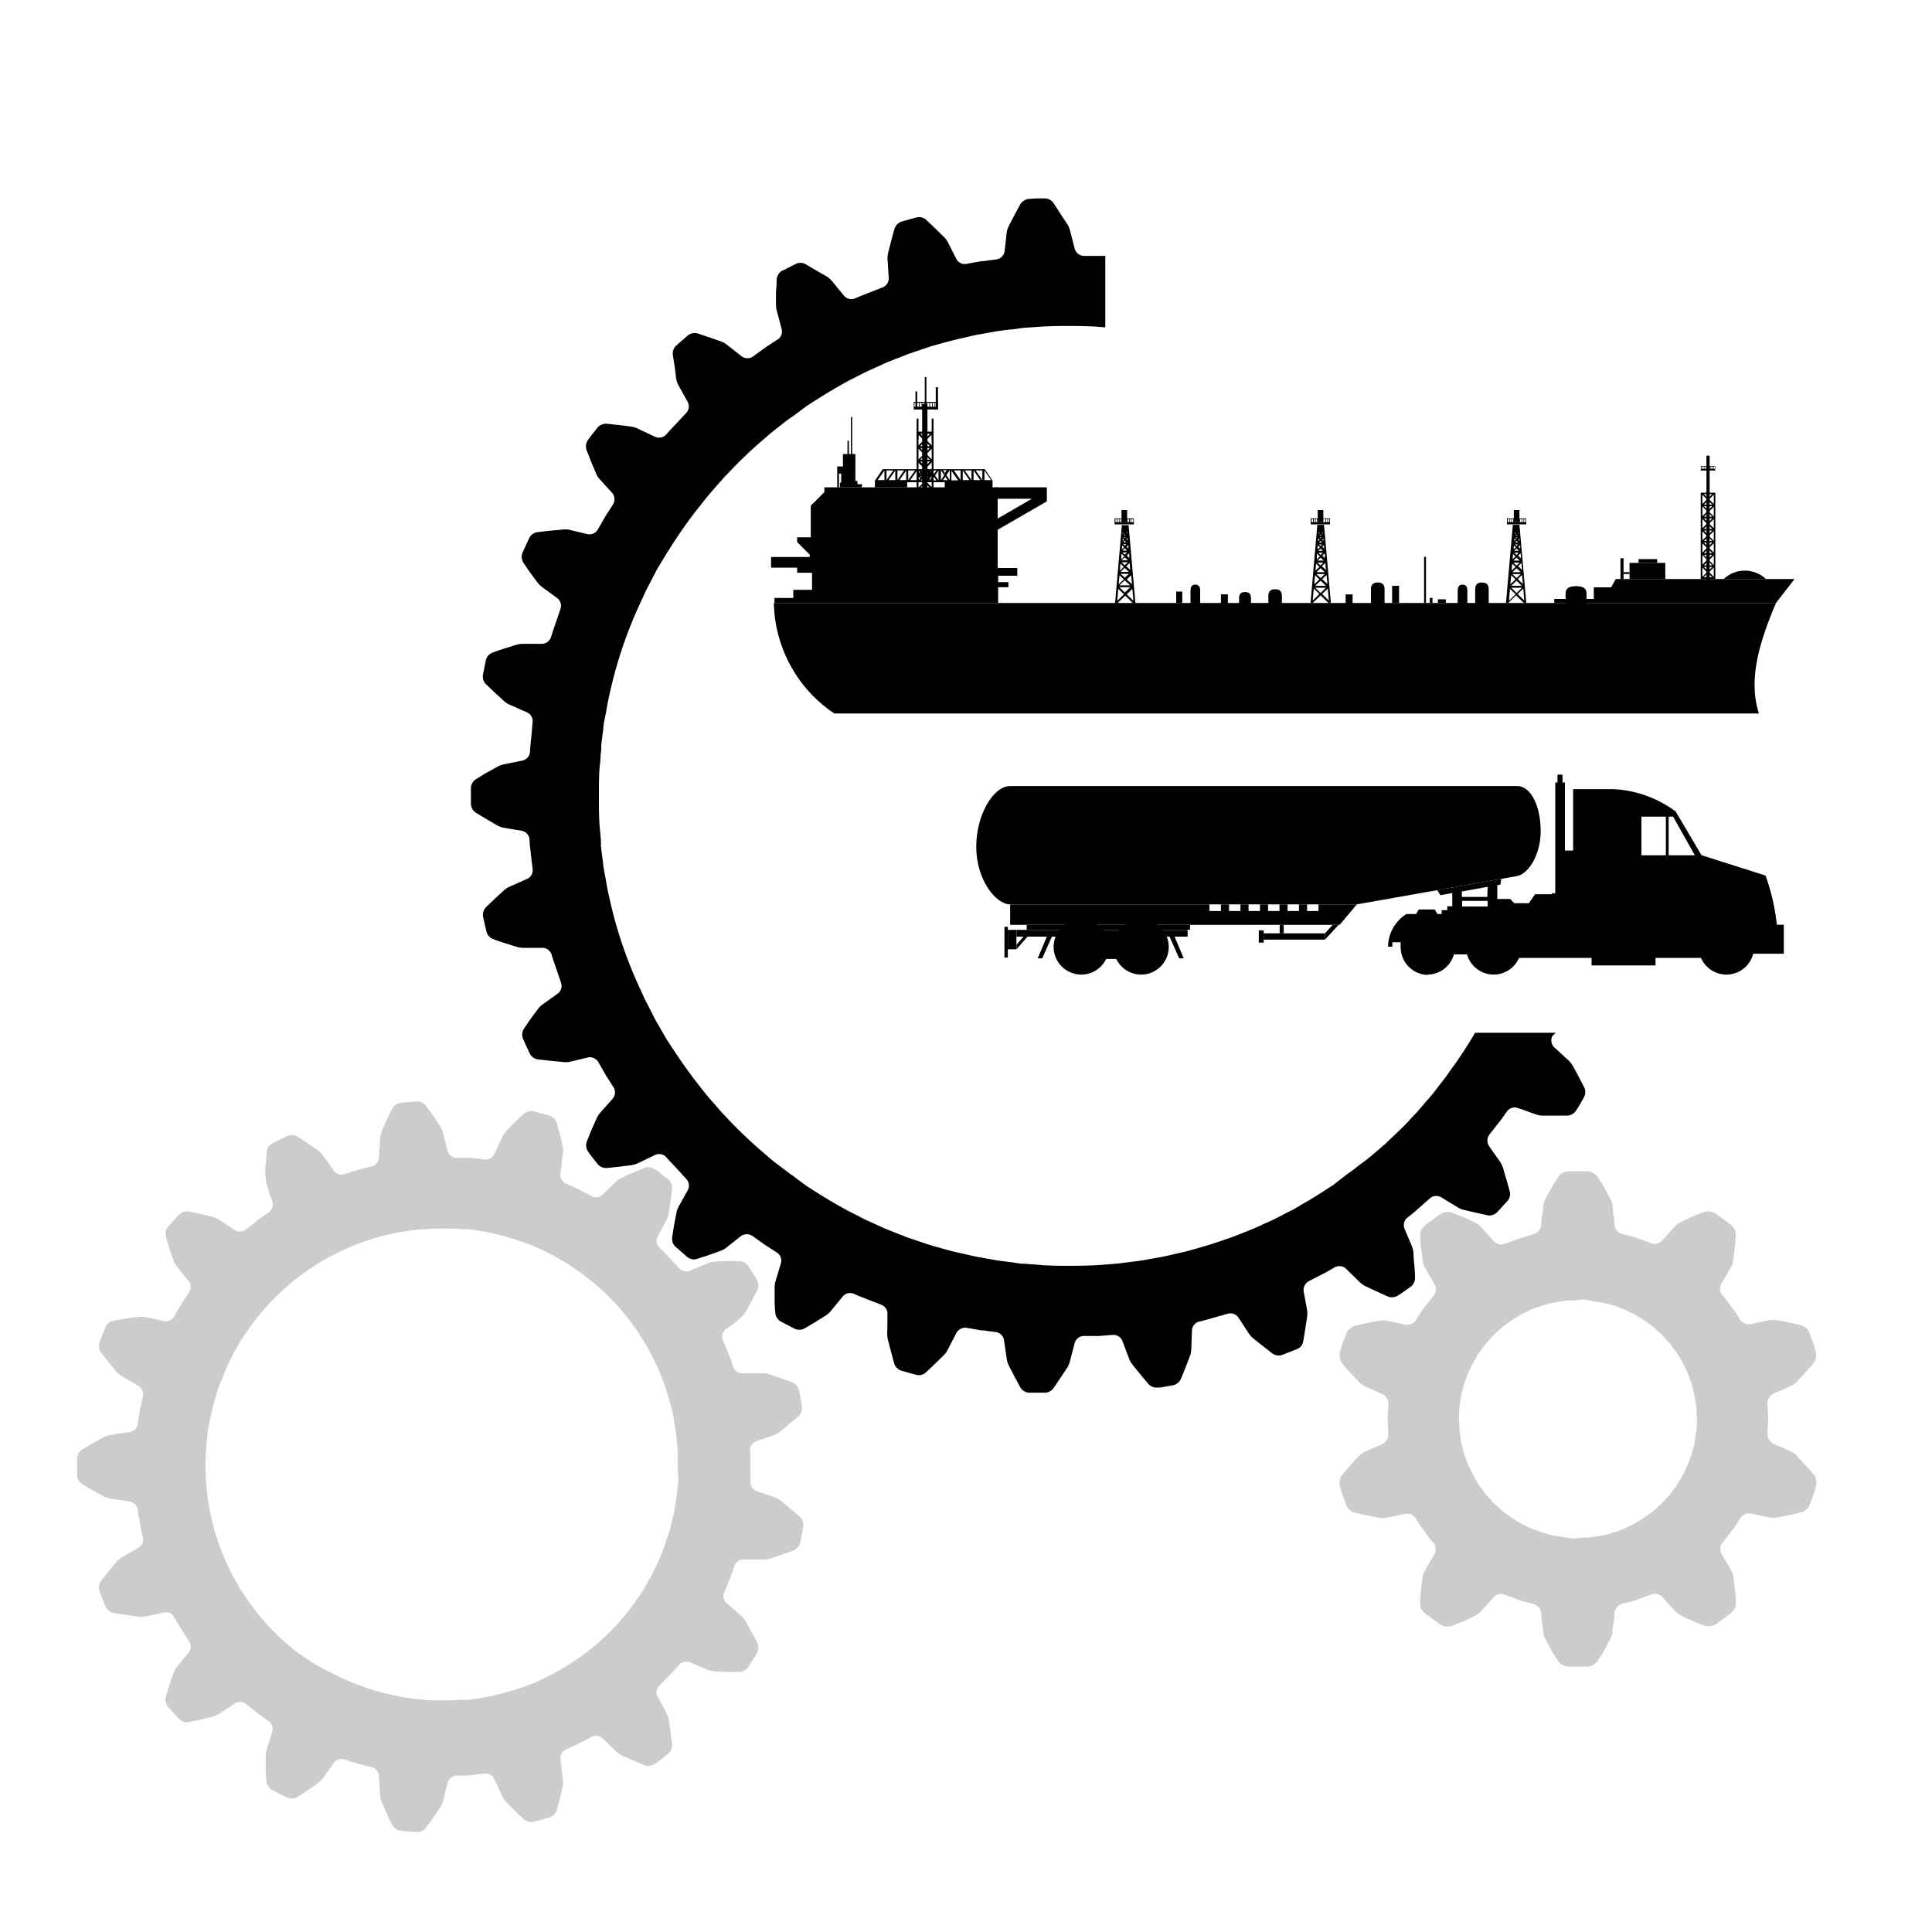 <svg id="Layer_1" data-name="Layer 1" xmlns="http://www.w3.org/2000/svg" viewBox="0 0 200 200"><title>WN</title><path d="M186.9,151.67c-.46-.51-.93-1-.93-1a2.13,2.13,0,0,0-.59-.42l-.89-.4-.89-.38a1.13,1.13,0,0,1-.63-1.09l.07-1.51-.07-1.52a1.11,1.11,0,0,1,.63-1.08l.89-.38.89-.41a2.32,2.32,0,0,0,.59-.41s.47-.47.93-1,.86-1,.86-1a1.45,1.45,0,0,0,.18-1.23l-.07-.27a5.05,5.05,0,0,0-.19-.6l-.31-.85a1.39,1.39,0,0,0-.85-.9l-.41-.11-.92-.21c-.66-.14-1.31-.24-1.31-.24a2.12,2.12,0,0,0-.71,0l-.95.19c-.47.1-.94.22-.94.22a1.1,1.1,0,0,1-1.17-.5l-.4-.65c-.21-.31-.45-.61-.45-.61s-.89-1.22-.93-1.19a1.07,1.07,0,0,1-.13-1.25l.5-.84.49-.86a2,2,0,0,0,.23-.67s.09-.65.16-1.31.1-1.36.1-1.36a1.15,1.15,0,0,0-.13-.59,1.62,1.62,0,0,0-.44-.51l-1.46-1.08a1.48,1.48,0,0,0-1.24-.19s-.64.24-1.25.5-1.2.57-1.2.57a2.28,2.28,0,0,0-.58.44l-.66.72-.64.73a1.08,1.08,0,0,1-1.23.25l-1.42-.52-.22-.08-.51-.13-.73-.19a1.1,1.1,0,0,1-.57-.36,1,1,0,0,1-.27-.59s0-.48-.09-1-.11-1-.11-1a1.94,1.94,0,0,0-.22-.68s-.3-.59-.64-1.18a8.13,8.13,0,0,0-.48-.79l-.23-.35a1.4,1.4,0,0,0-1.11-.55l-.9,0-.91,0a1.4,1.4,0,0,0-1.11.55l-.23.35c-.14.2-.31.49-.48.79-.34.59-.64,1.18-.64,1.18a2.16,2.16,0,0,0-.22.68s0,.49-.11,1-.09,1-.09,1a1,1,0,0,1-.27.59,1.1,1.1,0,0,1-.57.36L158,128l-.51.13-.22.08-1.42.52a1.08,1.08,0,0,1-1.23-.25l-.64-.73-.66-.72a2.12,2.12,0,0,0-.58-.44s-.6-.32-1.2-.57-1.25-.5-1.25-.5a1.48,1.48,0,0,0-1.24.19l-1.46,1.08a1.76,1.76,0,0,0-.44.51,1.15,1.15,0,0,0-.13.59s0,.69.1,1.36.16,1.31.16,1.31a2,2,0,0,0,.23.67l.49.86.5.84a1.07,1.07,0,0,1-.13,1.25s-.93,1.19-.93,1.19-.24.3-.45.61-.39.65-.39.65a1.12,1.12,0,0,1-1.18.5s-.47-.12-.94-.22l-.95-.19a2.12,2.12,0,0,0-.71,0s-.65.1-1.31.24l-.92.21-.41.11a1.39,1.39,0,0,0-.85.9L139,139a5.05,5.05,0,0,0-.19.6l-.07.27a1.45,1.45,0,0,0,.18,1.23s.42.54.86,1,.93,1,.93,1a2.32,2.32,0,0,0,.59.41l.89.41.89.38a1.13,1.13,0,0,1,.64,1.08l-.08,1.52.08,1.51a1.16,1.16,0,0,1-.64,1.09l-.89.38-.89.4a2.13,2.13,0,0,0-.59.42s-.47.46-.93,1-.86,1-.86,1a1.46,1.46,0,0,0-.18,1.23l.07.28a5.6,5.6,0,0,0,.19.59l.31.86a1.41,1.41,0,0,0,.85.9l.41.1c.25.07.59.14.92.21.66.14,1.31.25,1.31.25a2.11,2.11,0,0,0,.71,0l.95-.19.94-.21a1.09,1.09,0,0,1,1.18.5l.39.64c.21.31.45.61.45.61s.89,1.22.93,1.2a1.07,1.07,0,0,1,.13,1.25l-.5.84c-.25.42-.49.85-.49.85a2,2,0,0,0-.23.68s-.09.64-.16,1.31-.1,1.35-.1,1.35a1.19,1.19,0,0,0,.13.6,1.72,1.72,0,0,0,.44.5l1.46,1.08a1.45,1.45,0,0,0,1.24.19s.64-.24,1.25-.5,1.2-.57,1.2-.57a2.09,2.09,0,0,0,.58-.43l.66-.72.64-.73a1.08,1.08,0,0,1,1.23-.26l1.42.52.22.09.51.13.73.18a1.06,1.06,0,0,1,.57.37,1,1,0,0,1,.27.58s0,.48.09,1,.11,1,.11,1a2.16,2.16,0,0,0,.22.68s.3.59.64,1.19c.17.3.34.58.48.79l.23.35a1.42,1.42,0,0,0,1.11.54l.91,0,.9,0a1.42,1.42,0,0,0,1.11-.54l.23-.35c.14-.21.32-.49.48-.79.34-.6.64-1.19.64-1.19a1.94,1.94,0,0,0,.22-.68s0-.48.11-1,.09-1,.09-1a1,1,0,0,1,.27-.58A1.06,1.06,0,0,1,168,166l.73-.18.51-.13.22-.09,1.42-.52a1.08,1.08,0,0,1,1.23.26l.64.73.66.72a2.24,2.24,0,0,0,.58.43s.6.32,1.2.57,1.25.5,1.25.5a1.45,1.45,0,0,0,1.24-.19l1.46-1.08a1.59,1.59,0,0,0,.44-.5,1.19,1.19,0,0,0,.13-.6s0-.69-.1-1.35-.16-1.31-.16-1.31a2,2,0,0,0-.23-.68l-.49-.85-.5-.84a1.07,1.07,0,0,1,.13-1.25s.93-1.2.93-1.2.24-.3.45-.61l.4-.64a1.07,1.07,0,0,1,1.17-.5l.94.21.95.19a2.11,2.11,0,0,0,.71,0s.65-.11,1.31-.25c.33-.07.67-.14.92-.21l.41-.1a1.41,1.41,0,0,0,.85-.9l.31-.86a5.6,5.6,0,0,0,.19-.59l.07-.28a1.46,1.46,0,0,0-.18-1.23S187.34,152.17,186.9,151.67Zm-13.8,2.72-.22.31c-.09.12-.22.23-.34.37l-.39.43a5.19,5.19,0,0,1-.48.45l-.51.48-.59.42a11,11,0,0,1-1.19.78,4.56,4.56,0,0,1-.58.3l-.52.25a8.74,8.74,0,0,1-.82.31l-.31.12a11.11,11.11,0,0,1-1.16.32c-.35.09-.78.11-1.22.2s-.94,0-1.42.09-1,0-1.43-.09-.87-.11-1.22-.2a11.11,11.11,0,0,1-1.16-.32l-.31-.12a8.74,8.74,0,0,1-.82-.31l-.52-.25a4.56,4.56,0,0,1-.58-.3,12.13,12.13,0,0,1-1.19-.78l-.59-.42c-.17-.17-.34-.32-.51-.48a5.19,5.19,0,0,1-.48-.45l-.39-.43c-.12-.14-.24-.25-.34-.37l-.22-.31-.2-.27-.21-.26c-.12-.17-.26-.44-.45-.75a12.4,12.4,0,0,1-1.1-2.41,5.41,5.41,0,0,1-.19-.69c-.05-.23-.13-.45-.17-.67-.06-.45-.14-.87-.18-1.23,0-.73-.07-1.21-.07-1.21s0-.49.07-1.22c0-.36.12-.77.18-1.22,0-.22.12-.45.17-.68a5.91,5.91,0,0,1,.19-.69,12.4,12.4,0,0,1,1.1-2.41c.19-.31.33-.58.45-.75l.21-.26.2-.27.22-.31.34-.36.39-.44a5.19,5.19,0,0,1,.48-.45l.51-.47.59-.43a12.13,12.13,0,0,1,1.19-.78,3.49,3.49,0,0,1,.58-.29l.52-.26a8.74,8.74,0,0,1,.82-.31l.31-.12s.46-.12,1.16-.31c.35-.09.78-.12,1.22-.2s.94,0,1.43-.1,1,0,1.42.1.87.11,1.22.2c.7.19,1.17.29,1.16.31l.31.12a8.74,8.74,0,0,1,.82.31l.52.26a3.49,3.49,0,0,1,.58.29,11,11,0,0,1,1.19.78l.59.43.51.47a5.19,5.19,0,0,1,.48.45l.39.44c.12.13.25.25.34.36l.22.31.2.27.21.26c.13.17.26.44.46.75a13,13,0,0,1,1.09,2.41,5.91,5.91,0,0,1,.19.69c.05.23.13.46.17.68.06.45.14.86.19,1.22,0,.73.06,1.22.06,1.22s0,.48-.06,1.21c-.05.36-.13.78-.19,1.23,0,.22-.12.44-.17.67a5.41,5.41,0,0,1-.19.69,13,13,0,0,1-1.09,2.41c-.2.31-.33.58-.46.75l-.21.26Z" style="fill:#ccc"/><path d="M78.28,149.2l.91-.31.92-.33a2.44,2.44,0,0,0,.61-.34L81,148l.67-.57c.49-.41,1-.85,1-.85a1.14,1.14,0,0,0,.33-1.06s-.07-.39-.13-.77-.15-.78-.15-.78a1.19,1.19,0,0,0-.7-.86s-.6-.24-1.21-.45-1.22-.4-1.22-.4a2.12,2.12,0,0,0-.7-.1l-1,0-1,0a1,1,0,0,1-1-.69l-.23-.68c-.12-.34-.26-.67-.26-.67l-.26-.67c-.07-.17-.14-.34-.2-.46l-.09-.2a1,1,0,0,1,.28-1.19L76,137l.72-.63a2.17,2.17,0,0,0,.45-.55s.32-.55.63-1.12.6-1.14.6-1.14a1.22,1.22,0,0,0-.07-1.11s-.19-.35-.41-.68l-.42-.66a1.17,1.17,0,0,0-1-.56l-1.3,0c-.64,0-1.27.06-1.27.06a2.25,2.25,0,0,0-.69.17l-.9.37-.89.38a1,1,0,0,1-1.18-.28l-1-1.09-1-1a1,1,0,0,1-.18-1.2l.47-.85.45-.86a2,2,0,0,0,.22-.67s.1-.63.19-1.27.15-1.29.15-1.29a1.16,1.16,0,0,0-.47-1l-.62-.48c-.31-.25-.64-.47-.64-.47a1.18,1.18,0,0,0-1.09-.18l-.38.15-.82.35c-.6.25-1.17.52-1.17.52a2.63,2.63,0,0,0-.59.39l-.69.67-.7.68a1,1,0,0,1-1.2.17s-.31-.19-.64-.35l-.64-.33-.2-.1-.45-.21-.66-.3a1,1,0,0,1-.59-1.06l.12-1,.12-1a2.42,2.42,0,0,0,0-.71l-.08-.39c0-.24-.12-.55-.2-.86-.16-.62-.34-1.25-.34-1.25a1.18,1.18,0,0,0-.8-.78l-1.51-.43a1.22,1.22,0,0,0-1.09.24s-.48.44-.94.89c-.23.22-.45.45-.62.63l-.28.29a2.07,2.07,0,0,0-.4.58l-.41.88-.4.88a1,1,0,0,1-1.06.59l-.72-.09-.71-.08-.72,0-.5,0h-.22a1,1,0,0,1-.94-.77s-.12-.47-.23-.94l-.24-.94a2.33,2.33,0,0,0-.29-.64s-.35-.53-.72-1.06-.76-1.06-.76-1.06a1.13,1.13,0,0,0-1-.42l-.78.06c-.39,0-.78.08-.78.08a1.18,1.18,0,0,0-.93.61l-.18.36c-.11.22-.25.51-.38.8-.27.6-.51,1.19-.51,1.19a2.34,2.34,0,0,0-.17.68l-.06,1-.06,1a1,1,0,0,1-.78.94l-.7.16-.69.2-.7.2-.68.23a1,1,0,0,1-1.16-.4l-.55-.78-.57-.79a2.12,2.12,0,0,0-.5-.49s-.52-.38-1.06-.74-1.08-.7-1.08-.7a1.22,1.22,0,0,0-1.12,0l-.22.1-.48.25-.7.35a1.16,1.16,0,0,0-.65.91s0,.65-.09,1.29,0,1.28,0,1.28a2.32,2.32,0,0,0,.09.7s.15.46.29.93l.3.92a1,1,0,0,1-.39,1.15l-.59.42-.4.28-.18.14-.56.45-.57.44a1,1,0,0,1-1.21.07l-.81-.54-.81-.53a2.15,2.15,0,0,0-.64-.28s-.62-.16-1.25-.3-1.27-.27-1.27-.27a1.17,1.17,0,0,0-1,.38l-.54.57-.52.59a1.18,1.18,0,0,0-.28,1.07s.18.63.38,1.24.42,1.21.42,1.21a2.3,2.3,0,0,0,.33.62l.61.76.61.75a1,1,0,0,1,.05,1.22l-.13.18-.27.42-.39.6-.37.62-.36.63a1,1,0,0,1-1.11.49l-.94-.21-1-.2a2.11,2.11,0,0,0-.71,0s-.64.06-1.27.16l-1.28.22a1.16,1.16,0,0,0-.84.72s-.14.37-.29.74l-.28.73a1.2,1.2,0,0,0,.14,1.11s.39.52.79,1,.83,1,.83,1a2.31,2.31,0,0,0,.54.45l.84.49.84.48a1,1,0,0,1,.49,1.11l-.16.71c-.08.35-.14.71-.14.71l-.12.7c-.07.36-.11.72-.11.72a1,1,0,0,1-.86.86l-1,.14-1,.16a2.25,2.25,0,0,0-.66.23s-.57.3-1.13.62l-.77.45-.35.21a1.16,1.16,0,0,0-.51,1l0,.78,0,.78a1.16,1.16,0,0,0,.51,1l.35.21.77.45c.56.32,1.13.62,1.13.62a2.25,2.25,0,0,0,.66.23l1,.15,1,.15a1,1,0,0,1,.86.86s0,.36.11.71l.12.71s.06.36.14.71l.16.71a1,1,0,0,1-.49,1.11l-.84.48-.84.49a2.31,2.31,0,0,0-.54.45s-.42.48-.83,1-.79,1-.79,1a1.2,1.2,0,0,0-.14,1.11l.28.73c.15.37.29.74.29.74a1.18,1.18,0,0,0,.84.72s.65.12,1.28.21,1.27.17,1.27.17a2.11,2.11,0,0,0,.71,0l1-.2.94-.21a1,1,0,0,1,1.11.49l.36.63c.18.31.37.61.37.61l.39.61.27.42.13.18a1,1,0,0,1-.05,1.22s-.31.37-.61.75l-.61.76a2.16,2.16,0,0,0-.33.62s-.22.59-.42,1.21-.38,1.24-.38,1.24a1.18,1.18,0,0,0,.28,1.07l.52.59.54.57a1.17,1.17,0,0,0,1,.38l1.27-.27c.63-.14,1.25-.3,1.25-.3a2.15,2.15,0,0,0,.64-.28l.81-.53.81-.54a1,1,0,0,1,1.21.06l.57.45.56.45.18.14.4.28.59.42a1,1,0,0,1,.39,1.15l-.3.92c-.14.46-.29.93-.29.93a2.32,2.32,0,0,0-.09.7s0,.64,0,1.28.09,1.29.09,1.29a1.13,1.13,0,0,0,.65.9l.7.36.48.25.22.1a1.22,1.22,0,0,0,1.12,0s.55-.34,1.08-.7,1.06-.74,1.06-.74a2.12,2.12,0,0,0,.5-.49l.57-.79.55-.78a1,1,0,0,1,1.16-.4l.68.23.7.2.69.2.7.16a1,1,0,0,1,.78.94l.06,1,.06,1a2.34,2.34,0,0,0,.17.68s.24.59.51,1.18c.13.3.27.59.38.81l.18.36a1.18,1.18,0,0,0,.93.61s.39.06.78.08l.78.06a1.13,1.13,0,0,0,1-.42s.39-.53.76-1.06.72-1.06.72-1.06a2.33,2.33,0,0,0,.29-.64l.24-.94c.11-.47.23-.94.23-.94a1,1,0,0,1,.94-.77h.22l.5,0,.72-.05.71-.08.72-.09a1,1,0,0,1,1.06.59l.4.88.41.88a2.07,2.07,0,0,0,.4.58l.28.29c.17.18.39.41.62.63.46.45.94.89.94.89a1.22,1.22,0,0,0,1.09.24l1.51-.43a1.18,1.18,0,0,0,.8-.78s.18-.63.34-1.25c.08-.31.15-.62.2-.86l.08-.39a2.44,2.44,0,0,0,0-.71l-.12-1-.12-1a1,1,0,0,1,.59-1.06l.66-.3.45-.21.2-.1.64-.33c.33-.16.64-.35.64-.35a1,1,0,0,1,1.2.17l.7.68.69.66a2.36,2.36,0,0,0,.59.4s.57.27,1.17.52l.82.35.38.15a1.18,1.18,0,0,0,1.09-.18s.33-.22.64-.47l.62-.48a1.16,1.16,0,0,0,.47-1s-.07-.66-.15-1.29-.19-1.27-.19-1.27a2,2,0,0,0-.22-.67l-.45-.86-.47-.85a1,1,0,0,1,.18-1.2l1-1,1-1.09a1,1,0,0,1,1.18-.29l.89.39.9.37a2,2,0,0,0,.69.16s.63.05,1.27.07l1.3,0a1.17,1.17,0,0,0,1-.56l.42-.67c.22-.32.41-.67.41-.67a1.22,1.22,0,0,0,.07-1.11s-.28-.57-.6-1.14-.63-1.12-.63-1.12a2.17,2.17,0,0,0-.45-.55l-.72-.63-.74-.63a1,1,0,0,1-.28-1.19l.09-.2c.06-.12.13-.29.2-.46l.26-.67s.14-.33.26-.67.23-.68.23-.68a1,1,0,0,1,1-.69l1,0,1,0a2.42,2.42,0,0,0,.7-.1l1.22-.4c.61-.21,1.21-.45,1.21-.45a1.19,1.19,0,0,0,.7-.86s.08-.39.15-.78.13-.77.13-.77a1.14,1.14,0,0,0-.33-1.06l-1-.86-.67-.56-.32-.25a2.16,2.16,0,0,0-.61-.34l-.92-.33-.91-.31a1,1,0,0,1-.68-1l0-1.44,0-1.44A1,1,0,0,1,78.28,149.2Zm-8.06,3.87a27.48,27.48,0,0,1-.38,3.09c-.08.56-.25,1.1-.35,1.62s-.27,1-.41,1.39-.25.73-.33,1l-.14.36-.15.36c-.08.23-.23.55-.4.94a24.68,24.68,0,0,1-3.27,5.27c-.55.66-.92,1.08-.92,1.08l-.27.28c-.18.17-.41.45-.72.73a26.59,26.59,0,0,1-2.36,2,23.37,23.37,0,0,1-2.6,1.71,10,10,0,0,1-.9.49l-.34.18-.35.17-.93.43a26.32,26.32,0,0,1-2.93,1,26,26,0,0,1-3,.66l-1,.13a3.49,3.49,0,0,1-.39,0l-.39,0c-.24,0-.6.06-1,.06s-.93,0-1.46,0-1.1,0-1.66-.1a21.86,21.86,0,0,1-3.07-.48c-.83-.17-1.37-.34-1.37-.34s-.55-.14-1.35-.43a24.42,24.42,0,0,1-2.86-1.2A25.79,25.79,0,0,1,32.16,172l-.84-.59L31,171.2,30.7,171c-.19-.16-.48-.36-.79-.65a25.62,25.62,0,0,1-2.25-2.16,27.34,27.34,0,0,1-1.94-2.43c-.25-.34-.44-.65-.57-.86l-.21-.32-.06-.09a1.75,1.75,0,0,1-.15-.24l-.51-.89a25.6,25.6,0,0,1-1.29-2.82c-.23-.52-.38-1.07-.56-1.57s-.29-1-.38-1.39l-.23-1-.07-.38-.07-.39a9.85,9.85,0,0,1-.14-1,23.13,23.13,0,0,1,0-6.22c0-.42.09-.77.14-1s.07-.38.07-.38l.07-.38.23-1c.09-.41.25-.88.38-1.39s.33-1.05.56-1.57A25.6,25.6,0,0,1,24.22,140l.51-.89a1.75,1.75,0,0,1,.15-.24l.06-.09.21-.33c.13-.2.32-.51.57-.85a27.34,27.34,0,0,1,1.94-2.43A25.62,25.62,0,0,1,29.91,133c.31-.29.6-.49.79-.65l.31-.24.31-.23.84-.59a25.79,25.79,0,0,1,2.69-1.56,24.42,24.42,0,0,1,2.86-1.2c.8-.29,1.35-.43,1.35-.43s.54-.17,1.37-.34a23.3,23.3,0,0,1,3.07-.49c.56,0,1.13-.09,1.66-.09s1,0,1.46,0,.78,0,1,.06l.39,0,.39,0,1,.13a26,26,0,0,1,3,.66,26.32,26.32,0,0,1,2.93,1l.93.43.35.17.34.18a10,10,0,0,1,.9.49,23.37,23.37,0,0,1,2.6,1.71,28.4,28.4,0,0,1,2.36,2c.31.29.54.57.72.74l.27.28s.37.42.92,1.08a24.68,24.68,0,0,1,3.27,5.27c.17.39.32.71.4.94l.15.36.14.36c.08.24.19.57.33,1s.25.88.41,1.39.27,1.06.35,1.62a27.48,27.48,0,0,1,.38,3.09l0,1.42Z" style="fill:#ccc"/><path d="M161.06,106.91H152.7l-.33.57c-.7,1.11-1.4,2.23-2,3l-.7,1-.27.35-1,1.3c-.31.39-.7.81-1.1,1.28l-.62.73c-.23.23-.46.47-.68.71-.89,1-1.88,1.85-2.58,2.55l-1.25,1.07s-.49.45-1.28,1c-.39.3-.83.67-1.33,1L138,122.68c-1.11.71-2.21,1.44-3.08,1.91l-1,.6-.41.2-1.46.75c-.44.23-1,.45-1.53.71l-.87.39-.92.36c-1.21.51-2.47.9-3.4,1.22l-1.58.46-.44.12a10.72,10.72,0,0,1-1.16.29l-1.64.38-1.9.34c-.65.13-1.31.18-1.92.27l-.88.11-.8.07-1.64.12s-2.65.13-5.29,0l-1.93-.15c-.62,0-1.18-.14-1.68-.19l-1.18-.15-.45-.08-1.62-.29c-.49-.08-1-.23-1.64-.36l-.93-.21c-.32-.08-.63-.18-1-.27-.63-.19-1.27-.34-1.85-.55l-1.6-.54c-.47-.15-.84-.33-1.11-.42l-.43-.17-.42-.17c-.27-.1-.65-.25-1.09-.46l-1.54-.7-1.73-.88c-2.32-1.23-4.51-2.71-4.51-2.71l-1.34-1c-.42-.28-.86-.64-1.35-1s-1-.78-1.5-1.23a45.94,45.94,0,0,1-3.83-3.62l-.31-.33c-.2-.21-.48-.51-.8-.89l-1.11-1.27-1.2-1.53c-1.59-2.1-3-4.35-3-4.35l-.82-1.43c-.26-.42-.51-.94-.79-1.49s-.6-1.13-.85-1.74a44.81,44.81,0,0,1-2-4.89,44,44,0,0,1-1.41-5.07c-.16-.64-.26-1.29-.37-1.9s-.23-1.17-.27-1.66c-.13-1-.21-1.64-.21-1.64a4.33,4.33,0,0,1,0-.45c0-.29-.05-.7-.09-1.19C62,85,62,83.71,62,82.39s0-2.64.15-3.63c0-.49.07-.9.09-1.19a4.33,4.33,0,0,1,0-.45s.08-.65.21-1.63c0-.5.16-1.06.27-1.67s.21-1.26.37-1.9a44,44,0,0,1,1.41-5.07,44.81,44.81,0,0,1,2-4.89c.25-.61.56-1.19.85-1.74s.53-1.06.79-1.49L69,57.31s1.37-2.26,3-4.36l1.2-1.52c.41-.47.78-.91,1.11-1.28s.6-.68.8-.89l.31-.32a45.14,45.14,0,0,1,3.83-3.63c.49-.45,1-.84,1.5-1.23s.93-.74,1.35-1l1.34-1s2.19-1.48,4.51-2.72l1.73-.88,1.54-.69a10.78,10.78,0,0,1,1.09-.47l.42-.17.43-.16c.27-.1.64-.28,1.11-.43l1.6-.54c.58-.21,1.22-.36,1.85-.55l1-.26.93-.22c.6-.13,1.15-.28,1.64-.36l1.62-.29.45-.08,1.18-.15c.5,0,1.06-.16,1.68-.19L108,33.8c2.64-.13,5.29,0,5.29,0l1.13.09v-7.4l-.74,0-.23,0H113l-.75,0a1,1,0,0,1-1-.77l-.49-1.88a2,2,0,0,0-.28-.64l-.7-1.06L109.05,21a1.15,1.15,0,0,0-1-.46s-.38,0-.75,0l-.76.05a1.16,1.16,0,0,0-.92.56L105,22.29c-.14.28-.29.56-.4.77l-.18.36a2.27,2.27,0,0,0-.21.67L104,26a1,1,0,0,1-.89.86l-.74.09-.5.08-.23,0-1.46.26A1,1,0,0,1,99,26.81l-.87-1.72a2.33,2.33,0,0,0-.42-.57l-.91-.89-.94-.89a1.1,1.1,0,0,0-1-.23l-1.46.41a1.16,1.16,0,0,0-.79.73l-.11.38c-.06.24-.15.55-.23.86l-.32,1.24a2.45,2.45,0,0,0-.07.71L92,28.77a1,1,0,0,1-.68,1l-1.39.54-.69.28c-.35.13-.68.28-.68.28a1,1,0,0,1-1.2-.27l-1.23-1.5a2.38,2.38,0,0,0-.53-.47L84.5,28l-1.1-.65a1.12,1.12,0,0,0-1.08,0l-.67.34-.46.24L81,28a1.18,1.18,0,0,0-.6.91s0,.64-.07,1.28l0,1.27a2.25,2.25,0,0,0,.08.69L80.9,34a1,1,0,0,1-.44,1.17l-.62.4-.43.28a1.41,1.41,0,0,0-.19.13L78,36.87a1,1,0,0,1-1.24,0l-1.52-1.19a2,2,0,0,0-.61-.34l-1.2-.42-1.23-.41a1.13,1.13,0,0,0-1,.22l-1.15,1a1.14,1.14,0,0,0-.4,1s.09.62.2,1.26L70,39.22a2.25,2.25,0,0,0,.23.66l.94,1.69A1,1,0,0,1,71,42.79l-1,1.07-.51.54c-.26.27-.5.55-.5.55a1,1,0,0,1-1.21.25L66,44.36a2.23,2.23,0,0,0-.68-.2L64.08,44l-1.27-.13a1.16,1.16,0,0,0-1,.45l-.47.6-.32.41-.13.19a1.16,1.16,0,0,0-.17,1.07s.24.6.47,1.2L61.7,49a2.08,2.08,0,0,0,.36.59L63.35,51a1,1,0,0,1,.09,1.24l-.4.63-.28.43-.12.2-.74,1.29a1,1,0,0,1-1.14.49l-1.88-.45a2.32,2.32,0,0,0-.7,0l-1.27.11-1.27.15a1.1,1.1,0,0,0-.87.64l-.63,1.38a1.15,1.15,0,0,0,0,1.07s.35.54.72,1.07l.74,1a2.58,2.58,0,0,0,.49.5l1.57,1.15A1,1,0,0,1,58,63.09l-.48,1.41-.24.7-.16.49-.07.22a1,1,0,0,1-1,.74l-1.94,0a2.43,2.43,0,0,0-.7.11l-1.22.38c-.62.2-1.21.42-1.21.42a1.13,1.13,0,0,0-.69.82L50,69.82a1.14,1.14,0,0,0,.3,1l.93.89.94.86a2.2,2.2,0,0,0,.59.38l1.76.78a1,1,0,0,1,.61,1.09L55,76.33s-.05.37-.08.74-.05.74-.05.74a1,1,0,0,1-.82.93l-1.91.39a2.3,2.3,0,0,0-.66.25L50.35,80l-1.09.67a1.11,1.11,0,0,0-.51,1l0,.75,0,.76a1.12,1.12,0,0,0,.51.95l1.09.66,1.09.64a2.3,2.3,0,0,0,.66.25L54,86a1,1,0,0,1,.82.93s0,.37.05.74.08.74.08.74l.18,1.47A1,1,0,0,1,54.53,91l-1.76.78a2.2,2.2,0,0,0-.59.38l-.94.86-.93.89a1.14,1.14,0,0,0-.3,1l.34,1.48a1.13,1.13,0,0,0,.69.82s.59.22,1.21.42l1.22.38a2.43,2.43,0,0,0,.7.11l1.94,0a1,1,0,0,1,1,.74l.07.23.16.48.24.7.48,1.41a1,1,0,0,1-.33,1.18L56.14,104a2.58,2.58,0,0,0-.49.5l-.74,1c-.37.53-.72,1.07-.72,1.07a1.15,1.15,0,0,0,0,1.07l.63,1.38a1.14,1.14,0,0,0,.87.65l1.27.14,1.27.12a2.32,2.32,0,0,0,.7,0l1.88-.45a1,1,0,0,1,1.14.49l.74,1.29.12.2.28.43.4.63a1,1,0,0,1-.09,1.24l-1.29,1.46a2.08,2.08,0,0,0-.36.59L61.21,117l-.47,1.19a1.16,1.16,0,0,0,.17,1.07l.13.19.32.41.47.6a1.16,1.16,0,0,0,1,.45l1.27-.13,1.27-.16a2.56,2.56,0,0,0,.68-.21l1.74-.84a1,1,0,0,1,1.21.25s.24.29.5.55l.51.54L71,122a1,1,0,0,1,.19,1.22l-.94,1.69a2.22,2.22,0,0,0-.23.67l-.24,1.26c-.11.64-.2,1.27-.2,1.27a1.13,1.13,0,0,0,.4,1l1.15,1a1.1,1.1,0,0,0,1,.22l1.23-.4,1.2-.43a2.25,2.25,0,0,0,.61-.33l1.52-1.2a1.05,1.05,0,0,1,1.24,0l1.22.87.19.13.43.27.62.4a1,1,0,0,1,.44,1.17l-.56,1.86a2.29,2.29,0,0,0-.08.69l0,1.27c0,.64.07,1.28.07,1.28a1.16,1.16,0,0,0,.6.91l.21.11.46.24.67.35a1.15,1.15,0,0,0,1.08,0l1.1-.65,1.09-.68a2.38,2.38,0,0,0,.53-.47l1.23-1.5a1,1,0,0,1,1.2-.27s.33.16.68.29l.69.27,1.39.54a1,1,0,0,1,.68,1L91.85,138a2.38,2.38,0,0,0,.07.7l.32,1.24c.08.31.17.62.23.86l.11.38a1.16,1.16,0,0,0,.79.73l1.46.41a1.1,1.1,0,0,0,1-.23l.94-.89.91-.89a2.33,2.33,0,0,0,.42-.57L99,138a1.06,1.06,0,0,1,1.12-.54l1.46.26.23,0,.5.08.74.09a1,1,0,0,1,.89.87l.28,1.92a2.27,2.27,0,0,0,.21.67l.18.36c.11.21.26.49.4.78l.61,1.12a1.14,1.14,0,0,0,.92.56l.76,0c.37,0,.75,0,.75,0a1.15,1.15,0,0,0,1-.46l.72-1.06.7-1.05a2.21,2.21,0,0,0,.28-.65l.49-1.88a1,1,0,0,1,1-.77l.75,0h.51a1.17,1.17,0,0,0,.23,0l1.48-.11a1,1,0,0,1,1,.67l.34.91.34.9a2.51,2.51,0,0,0,.36.61l.8,1,.84,1a1.14,1.14,0,0,0,1,.35,1.27,1.27,0,0,0,.24,0l.51-.09.74-.13a1.15,1.15,0,0,0,.86-.65l.48-1.18.46-1.2a2.42,2.42,0,0,0,.14-.7l.07-1.93a1,1,0,0,1,.79-.95l.23-.05.49-.13.72-.21,1.43-.4a1,1,0,0,1,1.16.4l1.06,1.62a2.33,2.33,0,0,0,.47.52l1,.8,1,.78a1.12,1.12,0,0,0,1.07.1l1.4-.55a1.07,1.07,0,0,0,.7-.82l.21-1.28.19-1.26a2.34,2.34,0,0,0,0-.7l-.35-1.9a1.05,1.05,0,0,1,.56-1.11l1.32-.68.21-.1c.12-.07.29-.15.45-.25l.64-.37a1,1,0,0,1,1.23.16l1.39,1.36a2.43,2.43,0,0,0,.58.41l1.15.54,1.16.53a1.17,1.17,0,0,0,1.08-.11s.32-.2.63-.42l.61-.43a1.16,1.16,0,0,0,.51-1s0-.64-.07-1.27-.09-1.28-.09-1.28a2.31,2.31,0,0,0-.16-.69l-.75-1.78a1,1,0,0,1,.31-1.2l.58-.46.56-.49,1.13-1a1,1,0,0,1,1.23-.12l1.64,1a2.1,2.1,0,0,0,.65.28l1.24.29,1.26.28a1.1,1.1,0,0,0,1-.35l1-1.09a1.11,1.11,0,0,0,.29-1s-.17-.62-.35-1.24l-.36-1.23a2.29,2.29,0,0,0-.3-.63l-1.11-1.58a1.05,1.05,0,0,1,0-1.24l.92-1.17.14-.18c.09-.11.21-.26.31-.41l.43-.61a1,1,0,0,1,1.18-.37l1.83.65a2.07,2.07,0,0,0,.7.13l1.27,0h1.28a1.14,1.14,0,0,0,.93-.55s.21-.31.4-.64l.37-.66a1.11,1.11,0,0,0,.06-1.07l-.59-1.14c-.29-.56-.61-1.12-.61-1.12a2.37,2.37,0,0,0-.44-.55l-1.43-1.31a1,1,0,0,1-.22-1.22Z"/><polygon points="104.57 93.62 125.2 93.62 125.2 94.31 126.39 94.31 126.39 93.62 127.23 93.62 127.23 94.31 128.41 94.31 128.41 93.62 129.25 93.62 129.25 94.31 130.43 94.31 130.43 93.62 131.27 93.62 131.27 94.31 132.45 94.31 132.45 93.62 133.29 93.62 133.29 94.31 134.47 94.31 134.47 93.62 135.31 93.62 135.31 94.31 136.49 94.31 136.49 93.62 140.46 93.62 138.68 95.74 104.57 95.74 104.57 93.62" style="fill-rule:evenodd"/><path d="M104.57,93.62h35.89l16.59-2.93c1.1-.2,2.44-2.1,2.44-4.66s-1-4.66-2.44-4.66H104.57c-1.72,0-3.51,2.93-3.51,6.3S103.07,93.62,104.57,93.62Z" style="fill-rule:evenodd"/><rect x="105.23" y="96.26" width="17.71" height="0.7"/><rect x="106.28" y="95.74" width="16.91" height="0.51"/><rect x="104.33" y="96.26" width="0.89" height="2.01"/><rect x="103.98" y="95.94" width="0.35" height="3.19"/><polygon points="105.23 98.27 106.37 96.96 105.95 96.96 105.23 97.79 105.23 98.27" style="fill-rule:evenodd"/><polygon points="108.37 96.96 107.42 99.21 107.89 99.21 108.89 96.96 108.37 96.96" style="fill-rule:evenodd"/><path d="M111.93,100.89A2.86,2.86,0,1,0,109.07,98,2.87,2.87,0,0,0,111.93,100.89Z" style="fill-rule:evenodd"/><circle cx="118.13" cy="98.03" r="2.86"/><rect x="112.79" y="96.96" width="4.55" height="2.31"/><polygon points="121.59 96.96 122.54 99.21 122.07 99.21 121.07 96.96 121.59 96.96" style="fill-rule:evenodd"/><rect x="130.81" y="96.62" width="6.35" height="0.65"/><polygon points="137.16 96.62 137.96 95.74 138.57 95.74 137.16 97.27 137.16 96.62" style="fill-rule:evenodd"/><rect x="130.31" y="96.31" width="0.51" height="1.27"/><rect x="132.47" y="95.74" width="0.42" height="0.88"/><path d="M147.76,100.89a2.86,2.86,0,0,0,2.75-2.09h1.36a2.86,2.86,0,0,0,5.38.36h7.51v.78h6.62v-.78h4.71a2.86,2.86,0,0,0,5.4-.43h3.17v-3h-.72a22,22,0,0,0-1.17-5.09l-6.63-2.11L173.46,84A11.79,11.79,0,0,0,167,81.69h-4.15v6.36H162V81h-.25v-.81h-.52V81H161V92.47h-.36v.1h-1.73l-.64.93h-1.51l-.42-.44H155V91.63l.32-.06.09-.59-6.63,1.17.33.52,1.23-.22v1.37h-.52v.4h-.58l0,.4h-.44l-.27-.47h-1.66l-.28.47h-1A4.06,4.06,0,0,0,143.69,98h.45a3.44,3.44,0,0,1,0-.46H145a3,3,0,0,0,0,.52,2.86,2.86,0,0,0,2.86,2.86Zm24.69-16.35v4h-2.53v-4Zm.29,4v-4h.46l2.25,4Zm-21.41,4.72H154v.58h-2.64v-.58Zm2.64-.41h-2.64v-.56L154,91.8Z" style="fill-rule:evenodd"/><path d="M183.85,62.42H80.11a14.1,14.1,0,0,0,6.26,11.44h95.71C181,70.45,182,66.78,183.85,62.42Z" style="fill-rule:evenodd"/><polygon points="183.85 62.42 185.77 59.94 172.39 59.94 167.27 59.94 166.78 60.8 164.99 60.8 164.99 62 160.9 62 160.9 62.42 183.85 62.42" style="fill-rule:evenodd"/><rect x="168.69" y="58.27" width="3.7" height="1.67"/><rect x="169.62" y="57.88" width="1.93" height="0.39"/><rect x="167.75" y="57.79" width="0.32" height="2.16"/><rect x="168.08" y="59.23" width="0.61" height="0.19"/><path d="M178.44,59.94h4.37A3.18,3.18,0,0,0,178.44,59.94Z" style="fill-rule:evenodd"/><path d="M163.15,60.68c-.59,0-1.08.15-1.08.75v2h2.17v-2C164.24,60.83,163.75,60.68,163.15,60.68Z" style="fill-rule:evenodd"/><path d="M153.41,60.3c-.38,0-.7.14-.7.68v1.83h1.4V61C154.11,60.44,153.8,60.3,153.41,60.3Z" style="fill-rule:evenodd"/><path d="M151.4,60.52c-.28,0-.5.13-.5.63v1.66h1V61.15C151.91,60.65,151.68,60.52,151.4,60.52Z" style="fill-rule:evenodd"/><rect x="147.42" y="57.64" width="0.2" height="4.78"/><rect x="148.01" y="61.89" width="0.28" height="0.53"/><rect x="148.85" y="62.04" width="0.82" height="0.38"/><rect x="144.11" y="60.64" width="0.72" height="1.78"/><path d="M142.63,60.3c-.39,0-.71.14-.71.68v1.83h1.41V61C143.33,60.44,143,60.3,142.63,60.3Z" style="fill-rule:evenodd"/><rect x="139.3" y="61.53" width="0.72" height="1.78"/><path d="M157.18,54.63v0l0,0,0,0Zm-.36,0v0l0,0,0,0Zm0,.5v.15l.08-.08-.07-.07Zm-.05.63,0,.25.15-.14-.12-.11Zm-.07.73,0,.38.22-.21-.19-.17Zm-.07.86-.05.54.31-.29-.26-.25Zm-.09,1-.06.72.41-.39-.35-.33Zm-.1,1.2-.09.93.54-.5-.45-.43Zm-.13,1.41-.1,1.23.68-.67-.58-.56ZM156,62.42h-.1l.7-8v-.09h.7v.09l.7,8h-.25l-.81-.79-.81.79Zm1.79-.26-.1-1.23-.58.56.68.67Zm-.14-1.71-.09-.93-.45.43.54.5ZM157.56,59l-.06-.72-.35.33.41.39Zm-.1-1.19-.05-.54-.26.25.31.29Zm-.09-1,0-.38-.19.17.22.21ZM157.3,56l0-.25-.12.11.15.14Zm-.07-.73v-.15l-.07.07.08.08Zm-.79,5.57h1.12l-.56.54-.56-.54Zm0-.2.55-.52.55.52Zm.55-.8-.43-.41h.86l-.43.41Zm-.43-.61.43-.41.43.41Zm.43-.69-.33-.3h.66l-.33.3Zm-.33-.51.33-.3.33.3Zm.33-.58-.24-.23h.48l-.24.23Zm-.24-.43.24-.23.24.23Zm.08-.66h.32l-.16.15-.16-.15Zm0-.2h.32L157,56l-.16.16Zm.16-.44.1-.09h-.2l.1.09Zm-.1-.29h.2l-.1-.1-.1.1Zm0-.42.05,0,.05,0Zm.08-.21,0,0,0,0Z" style="fill-rule:evenodd"/><path d="M158,53.66v.62h-2v-.62h2Zm-1.92.39h.16v-.32h-.16v.32Zm.22,0h.15v-.32h-.15v.32Zm.21,0h.15v-.32h-.15v.32Zm.21,0h.16v-.32h-.16v.32Zm.21,0h.16v-.32h-.16v.32Zm.22,0h.15v-.32h-.15v.32Zm.21,0h.15v-.32h-.15v.32Zm.58,0v-.32h-.16v.32Zm-.22-.32h-.15v.32h.15Z" style="fill-rule:evenodd"/><rect x="156.71" y="52.8" width="0.58" height="1.25"/><path d="M136.87,54.63v0l0,0,0,0Zm-.35,0v0l0,0,0,0Zm0,.5,0,.15.09-.08-.07-.07Zm-.06.63,0,.25.15-.14-.13-.11Zm-.06.73,0,.38.23-.21-.19-.17Zm-.08.86,0,.54.31-.29-.27-.25Zm-.08,1-.07.72.42-.39-.35-.33Zm-.11,1.2-.08.93.54-.5-.46-.43ZM136,60.93l-.11,1.23.69-.67-.58-.56Zm-.23,1.49h-.1l.69-8v-.09h.71v.09l.7,8h-.25l-.81-.79-.82.79Zm1.79-.26-.11-1.23-.58.56.69.67Zm-.15-1.71-.08-.93-.46.43.54.5ZM137.26,59l-.06-.72-.36.33.42.39Zm-.11-1.19,0-.54-.27.25.31.29Zm-.08-1,0-.38-.19.17.23.21ZM137,56l0-.25-.13.11L137,56Zm-.06-.73v-.15l-.08.07.09.08Zm-.79,5.57h1.11l-.55.54-.56-.54Zm0-.2.56-.52.55.52Zm.56-.8-.43-.41h.86l-.43.41Zm-.43-.61.43-.41.43.41Zm.43-.69-.33-.3H137l-.32.3Zm-.33-.51.33-.3.32.3Zm.33-.58-.24-.23h.47l-.23.23Zm-.24-.43.24-.23.23.23Zm.07-.66h.33l-.16.15-.17-.15Zm0-.2h.33L136.7,56l-.17.16Zm.17-.44.1-.09h-.2l.1.09Zm-.1-.29h.2l-.1-.1-.1.1Zm.05-.42,0,0,0,0Zm.08-.21,0,0,0,0Z" style="fill-rule:evenodd"/><path d="M116.57,54.63v0l0,0,0,0Zm-.35,0v0l0,0,0,0Zm0,.5v.15l.08-.08-.07-.07Zm0,.63,0,.25.14-.14-.12-.11Zm-.07.73,0,.38.22-.21-.19-.17Zm-.07.86,0,.54.31-.29-.26-.25Zm-.09,1-.06.72.41-.39-.35-.33Zm-.1,1.2-.08.93.53-.5-.45-.43Zm-.13,1.41-.1,1.23.69-.67-.59-.56Zm-.23,1.49h-.1l.7-8v-.09h.71v.09l.7,8h-.25l-.81-.79-.81.79Zm1.8-.26-.11-1.23-.58.56.69.67Zm-.15-1.71-.08-.93-.46.43.54.5ZM117,59l-.06-.72-.35.33L117,59Zm-.1-1.19,0-.54-.26.25.31.29Zm-.09-1,0-.38-.19.17.22.21Zm-.07-.86,0-.25-.13.11.15.14Zm-.07-.73v-.15l-.07.07.08.08Zm-.79,5.57H117l-.56.54-.56-.54Zm0-.2.55-.52.55.52Zm.55-.8L116,59.4h.86l-.43.41ZM116,59.2l.43-.41.43.41Zm.43-.69-.33-.3h.66l-.33.3Zm-.33-.51.33-.3.33.3Zm.33-.58-.24-.23h.48l-.24.23Zm-.24-.43.24-.23.24.23Zm.08-.66h.33l-.17.15-.16-.15Zm0-.2h.33l-.17-.16-.16.16Zm.16-.44.1-.09h-.2l.1.09Zm-.1-.29h.2l-.1-.1-.1.1Zm.06-.42,0,0,0,0Zm.08-.21,0,0,0,0Z" style="fill-rule:evenodd"/><path d="M137.68,53.66v.62h-2v-.62h2Zm-1.91.39h.15v-.32h-.15v.32Zm.21,0h.16v-.32H136v.32Zm.22,0h.15v-.32h-.15v.32Zm.21,0h.15v-.32h-.15v.32Zm.21,0h.15v-.32h-.15v.32Zm.21,0H137v-.32h-.16v.32Zm.21,0h.16v-.32H137v.32Zm.58,0v-.32h-.15v.32Zm-.21-.32h-.15v.32h.15Z" style="fill-rule:evenodd"/><path d="M117.38,53.66v.62h-2v-.62h2Zm-1.91.39h.15v-.32h-.15v.32Zm.21,0h.15v-.32h-.15v.32Zm.21,0h.16v-.32h-.16v.32Zm.21,0h.16v-.32h-.16v.32Zm.22,0h.15v-.32h-.15v.32Zm.21,0h.15v-.32h-.15v.32Zm.21,0h.15v-.32h-.15v.32Zm.58,0v-.32h-.15v.32Zm-.21-.32H117v.32h.16Z" style="fill-rule:evenodd"/><rect x="136.41" y="52.8" width="0.58" height="1.25"/><rect x="116.1" y="52.8" width="0.58" height="1.25"/><path d="M132,61c-.39,0-.7.14-.7.68v1.84h1.4V61.65C132.68,61.11,132.36,61,132,61Z" style="fill-rule:evenodd"/><path d="M128.88,61.29c-.33,0-.61.12-.61.59v1.61h1.23V61.88C129.5,61.41,129.22,61.29,128.88,61.29Z" style="fill-rule:evenodd"/><rect x="126.39" y="61.53" width="0.72" height="1.78"/><path d="M123.75,60.52c-.28,0-.51.13-.51.63v1.66h1V61.15C124.26,60.65,124,60.52,123.75,60.52Z" style="fill-rule:evenodd"/><rect x="121.76" y="61.24" width="0.63" height="1.18"/><path d="M176.06,59.94h1.51V51h-1.51v9Zm1.35-.23-.48-.48.48-.48v1Zm-.59-.59-.43-.43h.86l-.43.43Zm-.43-.6.43-.43.43.43Zm.54-.54.48-.48v1l-.48-.47Zm.48-.78-.48-.48.48-.48v1Zm-.59-.6-.43-.43h.86l-.43.43Zm-.43-.59.43-.43.43.43Zm.54-.55.48-.48v1l-.48-.48Zm.48-.78-.48-.47.48-.48v1Zm-.59-.59-.43-.43h.86l-.43.43Zm-.43-.6.43-.43.43.43Zm.54-.54.48-.48v1l-.48-.48Zm.48-.78-.48-.48.48-.48v1Zm-.59-.59-.43-.43h.86l-.43.43Zm-.59-.37.47.48-.47.48v-1Zm.59.6.43.43h-.86l.43-.43Zm.43.59-.43.43-.43-.43Zm-.55.55-.47.48v-1l.47.48Zm-.47.78.47.48-.47.47v-1Zm.59.59.43.43h-.86l.43-.43Zm.43.6-.43.43-.43-.43Zm-.55.54-.47.48V55l.47.48Zm-.47.78.47.48-.47.48v-1Zm.59.59.43.43h-.86l.43-.43Zm.43.6-.43.43-.43-.43Zm-.55.55-.47.47v-1l.47.48Zm-.47.77.47.48-.47.48v-1Zm1,1h-.86l.43-.43Z" style="fill-rule:evenodd"/><path d="M177.56,48.24v.47h-1.49v-.47h1.49Zm-1.44.29h.11v-.24h-.11v.24Zm.16,0h.12v-.24h-.12v.24Zm.16,0h.12v-.24h-.12v.24Zm.16,0h.12v-.24h-.12v.24Zm.16,0h.12v-.24h-.12v.24Zm.16,0H177v-.24h-.12v.24Zm.16,0h.12v-.24h-.12v.24Zm.44,0v-.24h-.12v.24Zm-.16-.24h-.12v.24h.12Z" style="fill-rule:evenodd"/><rect x="176.65" y="47.17" width="0.33" height="12.99"/><polygon points="103.33 62.42 103.33 60.79 104.39 60.79 104.39 60.26 103.33 60.26 103.33 59.6 105.18 59.6 105.31 59.64 105.31 58.8 103.28 58.8 103.28 50.45 102.75 50.45 102.75 49.92 97.8 49.92 97.8 50.45 85.34 50.45 85.34 50.94 83.93 52.35 83.93 55.62 82.52 55.62 82.52 56.11 83.82 57.41 83.82 57.66 79.82 57.66 79.82 58.76 82.52 58.76 82.52 59.29 84.06 59.29 84.06 61.06 82.12 61.06 82.12 61.9 80.17 61.9 80.17 62.42 103.33 62.42" style="fill-rule:evenodd"/><polygon points="89.2 50.45 89.25 50.12 88.76 50.12 88.76 49.78 88.55 49.78 88.55 47 88.22 47 88.22 43.16 88.09 43.18 88.09 47 87.88 47 87.88 45.63 87.73 45.63 87.73 47 87.26 47 87.26 48.29 86.67 48.29 86.67 48.75 86.67 50.45 86.85 50.45 86.85 49.03 87.08 49.03 87.08 49.96 86.95 49.96 86.95 50.45 89.2 50.45" style="fill-rule:evenodd"/><rect x="90.57" y="49.92" width="3.34" height="0.53"/><polygon points="103.06 50.45 108.37 50.45 108.37 51.9 103.21 54.88 103.21 53.72 106.82 51.63 103.06 51.63 103.06 50.45" style="fill-rule:evenodd"/><path d="M91.49,48.57h-.11l-.81,1.19v.16h12.18v-.16l-.8-1.19H91.49Zm7,.16.69,1h-.69v-1Zm-1.34,1-.35-.51.35-.52v1Zm-.46-.67-.24-.36h.48l-.24.36Zm-.67.67-.34-.51.34-.52v1Zm-.45-.67-.24-.36h.48l-.24.36Zm-.46-.36.35.52-.35.51v-1Zm.46.68.24.35H95.3l.24-.35Zm.67-.68.34.52-.34.51v-1Zm.45.68.24.35h-.48l.24-.35Zm5-.68v1l-.69-1Zm-1.12,0v1l-.7-1Zm-1.13,0v1l-.69-1Zm-1.12,1-.35-.51.35-.52v1Zm-.46-.67-.24-.36H98l-.24.36Zm-.46-.36.35.52-.35.51v-1Zm.46.68.24.35h-.48l.24-.35Zm1.8.35v-1l.69,1Zm1.12,0v-1l.7,1Zm1.13,0v-1l.69,1Zm-10.14-1h.7l-.7,1v-1Zm1.13,0h.69l-.69,1v-1Zm1.12,0h.7l-.7,1v-1Zm.92,1h-.7l.7-1v1Zm-1.13,0h-.69l.69-1v1Zm-1.13,0h-.69l.69-1v1Zm-1.82,0,.7-1v1Z" style="fill-rule:evenodd"/><path d="M94.89,55.06h1.75V44.68H94.89V55.06Zm1.56-.27-.55-.55.55-.56v1.11Zm-.69-.69-.49-.49h1l-.5.49Zm-.49-.69.49-.49.5.49Zm.63-.63.55-.55v1.11l-.55-.56Zm.55-.9-.55-.55.55-.56v1.11Zm-.69-.69-.49-.5h1l-.5.5Zm-.49-.69.49-.49.5.49Zm.63-.63.55-.55v1.11l-.55-.56Zm.55-.9-.55-.55.55-.56V49Zm-.69-.69-.49-.5h1l-.5.5Zm-.49-.69.49-.49.5.49ZM95.9,47l.55-.55v1.1L95.9,47Zm.55-.9-.55-.55.55-.56v1.11Zm-.69-.69-.49-.5h1l-.5.5ZM95.08,45l.55.56-.55.55V45Zm.68.69.5.5h-1l.49-.5Zm.5.69-.5.5-.49-.5Zm-.63.63-.55.55v-1.1l.55.55Zm-.55.9.55.56-.55.55V47.86Zm.68.69.5.5h-1l.49-.5Zm.5.69-.5.5-.49-.5Zm-.63.63-.55.56V49.32l.55.55Zm-.55.9.55.56-.55.55V50.77Zm.68.69.5.5h-1l.49-.5Zm.5.69-.5.5-.49-.5Zm-.63.63-.55.56V52.23l.55.55Zm-.55.9.55.56-.55.55V53.68Zm1.18,1.19h-1l.49-.5Z" style="fill-rule:evenodd"/><rect x="95.46" y="41.82" width="0.55" height="9.12"/><rect x="95.73" y="39.03" width="0.17" height="2.79"/><rect x="94.89" y="43.33" width="0.19" height="2.18"/><rect x="96.45" y="43.33" width="0.19" height="2.18"/><path d="M97.09,41.6v.79h-2.5V41.6h2.5Zm-2.43.5h.2v-.4h-.2v.4Zm.27,0h.2v-.4h-.2v.4Zm.27,0h.2v-.4h-.2v.4Zm.27,0h.2v-.4h-.2v.4Zm.27,0h.2v-.4h-.2v.4Zm.27,0h.2v-.4H96v.4Zm.27,0h.2v-.4h-.2v.4Zm.74,0v-.4h-.2v.4Zm-.27-.4h-.2v.4h.2Z" style="fill-rule:evenodd"/><rect x="94.77" y="40.52" width="0.18" height="1.88"/><rect x="96.87" y="40.09" width="0.23" height="2.3"/></svg>